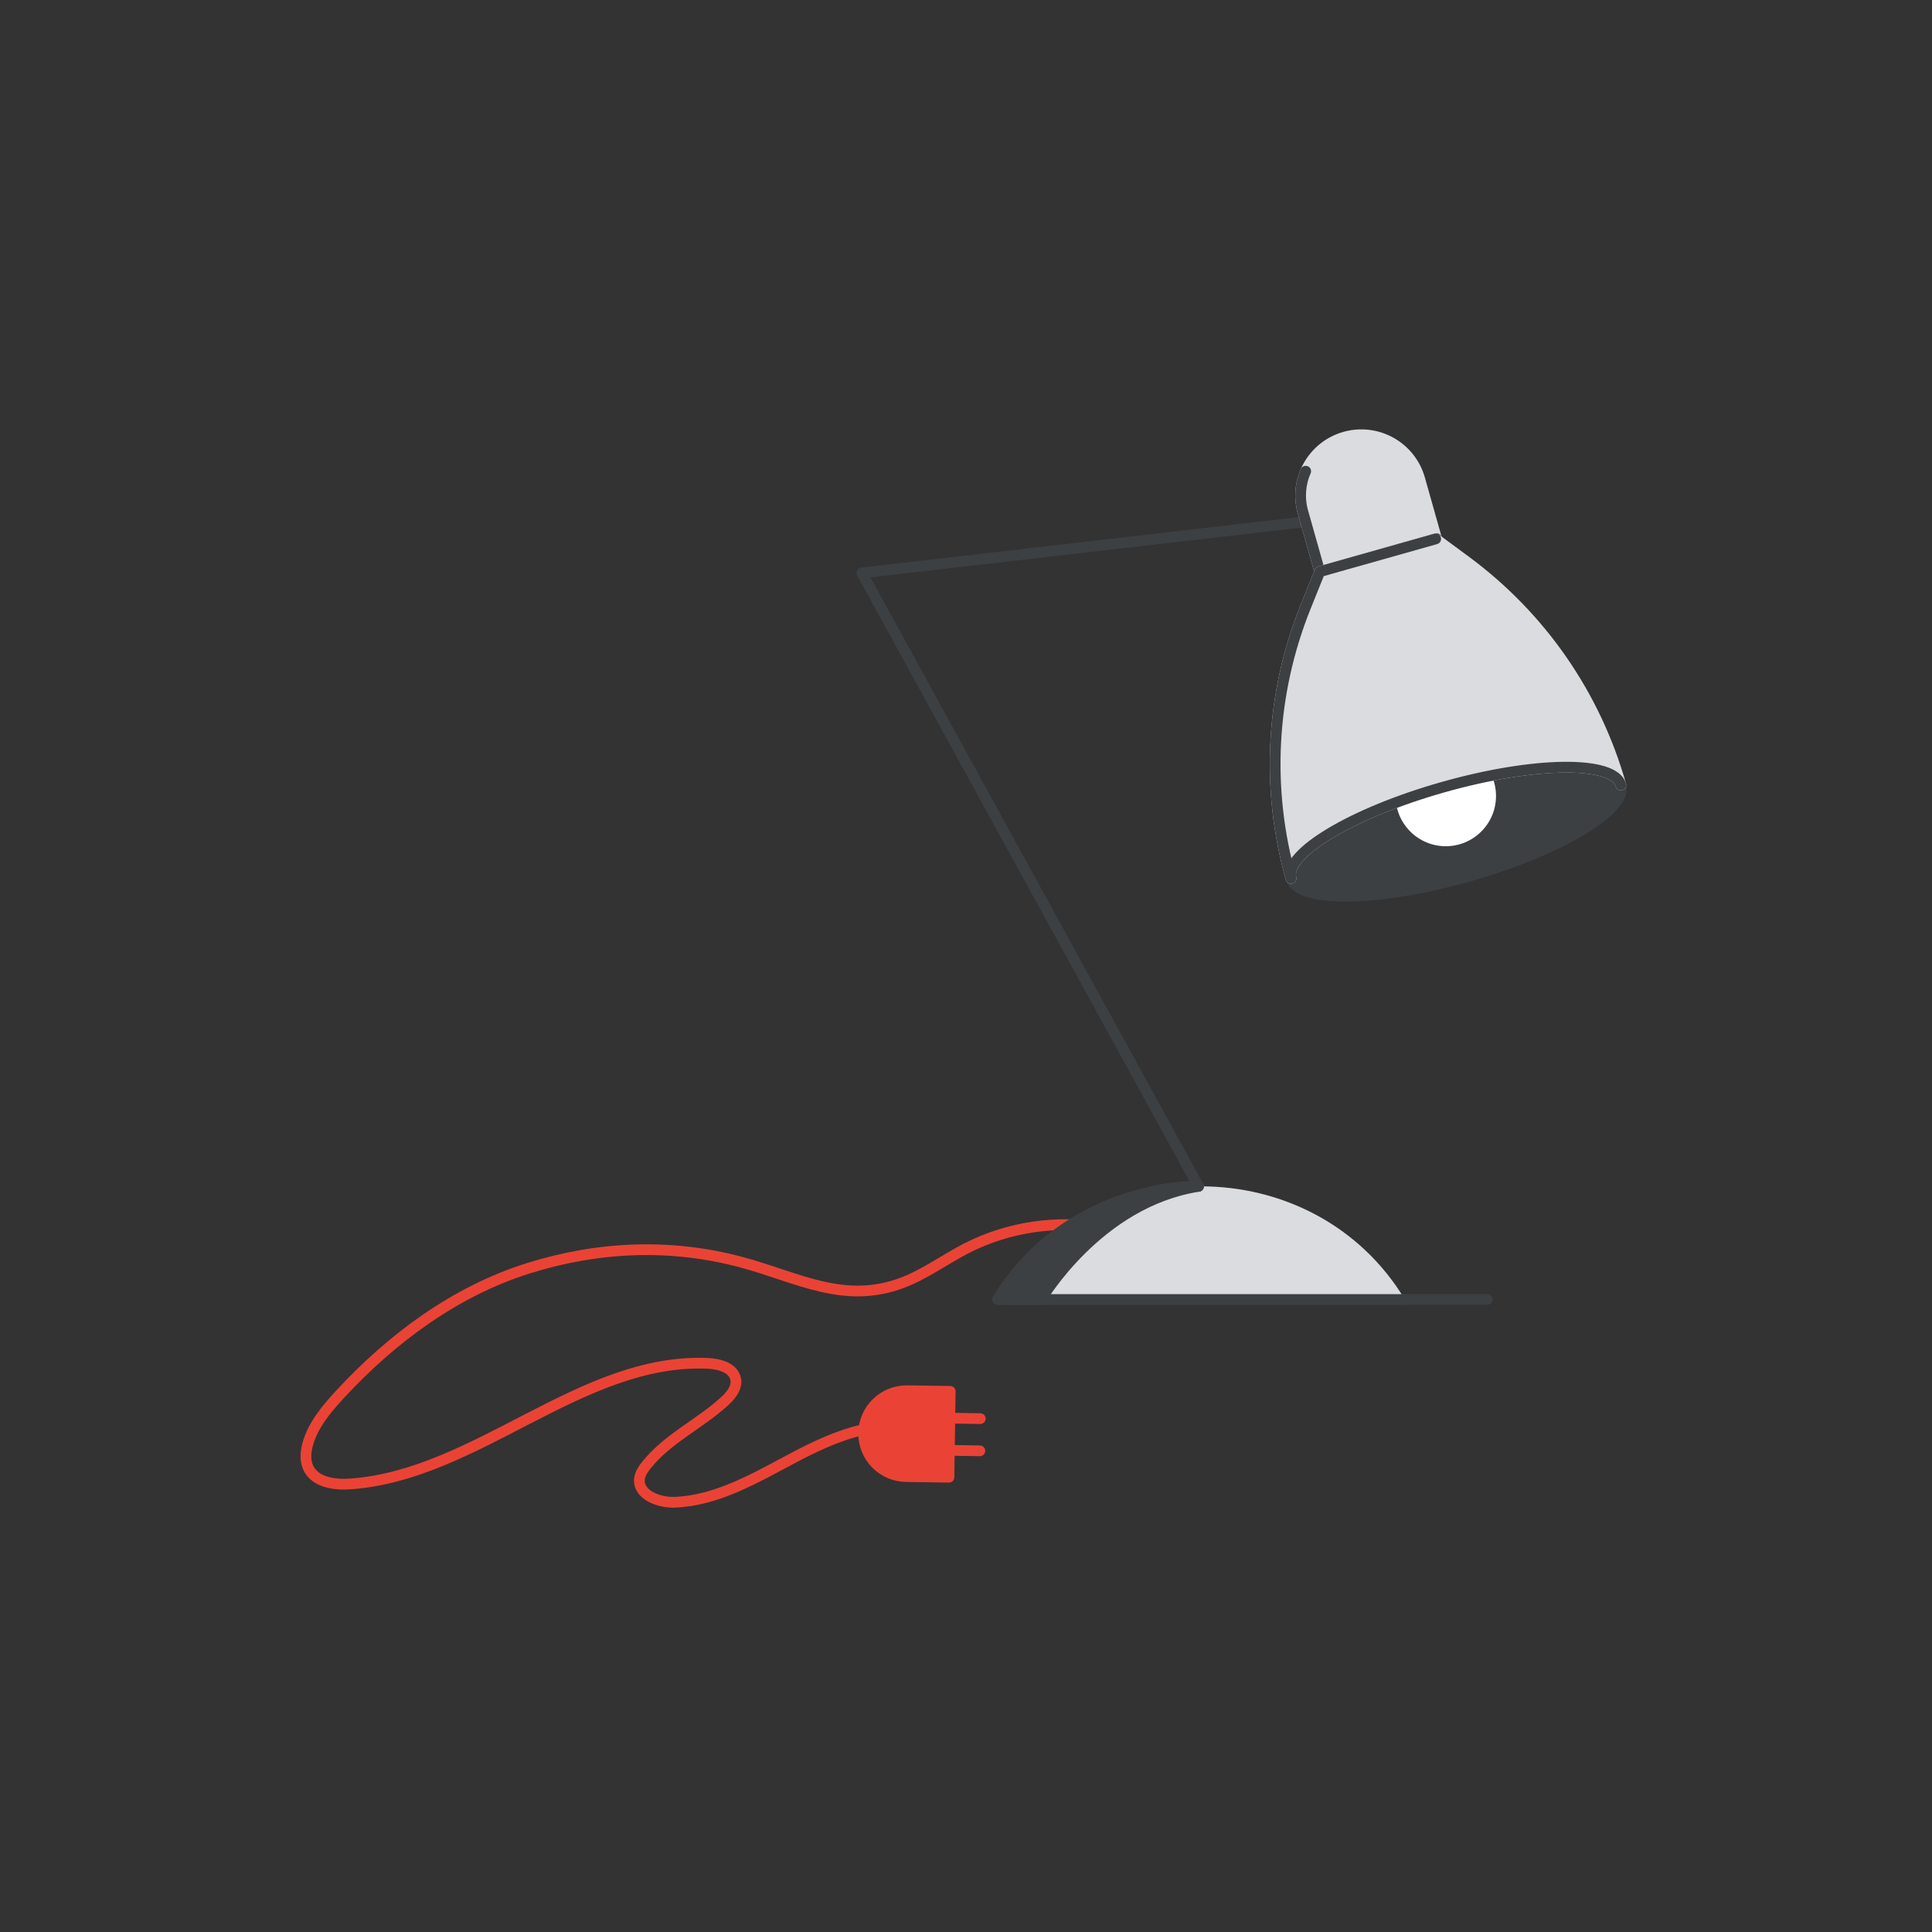<svg width="180" height="180" viewBox="0 0 180 180" fill="none" xmlns="http://www.w3.org/2000/svg">
<rect x="0" y="0" width="180" height="180" fill="#333333" stroke="none"/>
<path d="M102.72 114.4C98.44 113.64 93.91 114.32 90.04 116.3C88.04 117.33 86.2 118.7 84.1 119.5C78.67 121.57 74.33 119.02 69.2 117.63C62.55 115.82 55.77 116.11 49.23 118.16C42.41 120.3 36.47 124.71 31.62 129.97C30.39 131.31 29.18 132.76 28.68 134.51C28.47 135.25 28.4 136.08 28.73 136.77C29.39 138.13 31.21 138.37 32.71 138.25C44.49 137.38 54.14 126.51 65.94 127.02C67.01 127.07 68.33 127.42 68.54 128.48C68.7 129.28 68.1 130.02 67.49 130.57C65.16 132.69 62.15 134.06 60.2 136.53C59.91 136.9 59.64 137.3 59.58 137.76C59.4 139.25 61.36 140.02 62.87 139.96C66.87 139.8 70.46 137.65 74 135.78C77.54 133.91 81.52 132.23 85.43 133.1" stroke="#EA4335" stroke-miterlimit="10" stroke-linecap="round" stroke-linejoin="round"/>
<path d="M80.47 133.51C80.5 131.3 82.32 129.54 84.53 129.57L88.53 129.63L88.41 137.63L84.41 137.57C82.2 137.53 80.43 135.72 80.47 133.51Z" fill="#EA4335" stroke="#EA4335" stroke-miterlimit="10" stroke-linecap="round" stroke-linejoin="round"/>
<path d="M86.33 132.09L91.33 132.17" stroke="#EA4335" stroke-miterlimit="10" stroke-linecap="round" stroke-linejoin="round"/>
<path d="M86.29 135.09L91.29 135.17" stroke="#EA4335" stroke-miterlimit="10" stroke-linecap="round" stroke-linejoin="round"/>
<path d="M130.89 121.07H92.95C97.1 114.19 104.46 110.68 111.67 110.53" stroke="#3C4043" stroke-miterlimit="10" stroke-linecap="round" stroke-linejoin="round"/>
<path d="M130.89 121.07H92.95C97.19 114.04 104.55 110.53 111.92 110.53C119.28 110.53 126.65 114.04 130.89 121.07Z" fill="#DADCE0"/>
<path d="M111.66 110.53L80.3 53.38L128.89 47.77" stroke="#3C4043" stroke-miterlimit="10" stroke-linecap="round" stroke-linejoin="round"/>
<path d="M136.818 81.644C145.305 79.244 151.659 75.437 151.01 73.141C150.361 70.845 142.954 70.93 134.467 73.33C125.979 75.73 119.625 79.536 120.274 81.832C120.924 84.128 128.33 84.044 136.818 81.644Z" fill="#3C4043" stroke="#3C4043" stroke-miterlimit="10" stroke-linecap="round" stroke-linejoin="round"/>
<path d="M134.7 79.34C137.561 79.34 139.88 77.021 139.88 74.16C139.88 71.299 137.561 68.98 134.7 68.98C131.839 68.98 129.52 71.299 129.52 74.16C129.52 77.021 131.839 79.34 134.7 79.34Z" fill="white" stroke="#3C4043" stroke-miterlimit="10" stroke-linecap="round" stroke-linejoin="round"/>
<path d="M132.27 44.62L133.84 50.18L122.96 53.26L121.39 47.7C120.54 44.7 122.29 41.57 125.29 40.72C128.29 39.87 131.42 41.61 132.27 44.62Z" fill="#DADCE0" stroke="#DADCE0" stroke-miterlimit="10" stroke-linecap="round" stroke-linejoin="round"/>
<path d="M133.84 50.18L122.96 53.26L121.39 47.7C121.02 46.39 121.14 45.05 121.65 43.9" fill="#DADCE0"/>
<path d="M133.84 50.18L122.96 53.26L121.39 47.7C121.02 46.39 121.14 45.05 121.65 43.9" stroke="#3C4043" stroke-miterlimit="10" stroke-linecap="round" stroke-linejoin="round"/>
<path d="M151.01 73.14C150.36 70.85 142.96 70.93 134.47 73.33C125.98 75.73 119.63 79.54 120.28 81.83C117.92 73.48 118.4 64.59 121.64 56.54L122.96 53.26L133.76 50.21L136.61 52.31C140.1 54.9 143.11 58.01 145.54 61.53C147.97 65.04 149.83 68.97 151.01 73.14Z" fill="#DADCE0" stroke="#DADCE0" stroke-miterlimit="10" stroke-linecap="round" stroke-linejoin="round"/>
<path d="M151.01 73.14C150.36 70.85 142.96 70.93 134.47 73.33C125.98 75.73 119.63 79.54 120.28 81.83C117.92 73.48 118.4 64.59 121.64 56.54L122.96 53.26L133.76 50.21" fill="#DADCE0"/>
<path d="M151.01 73.14C150.36 70.85 142.96 70.93 134.47 73.33C125.98 75.73 119.63 79.54 120.28 81.83C117.92 73.48 118.4 64.59 121.64 56.54L122.96 53.26L133.76 50.21" stroke="#3C4043" stroke-miterlimit="10" stroke-linecap="round" stroke-linejoin="round"/>
<path d="M96.99 121.07C96.99 121.07 102.31 111.98 111.67 110.53C103.47 110.53 96.03 115.96 92.95 121.07H96.99Z" fill="#3C4043" stroke="#3C4043" stroke-miterlimit="10" stroke-linecap="round" stroke-linejoin="round"/>
<path d="M93.56 121.07H138.56" stroke="#3C4043" stroke-miterlimit="10" stroke-linecap="round" stroke-linejoin="round"/>
</svg>
